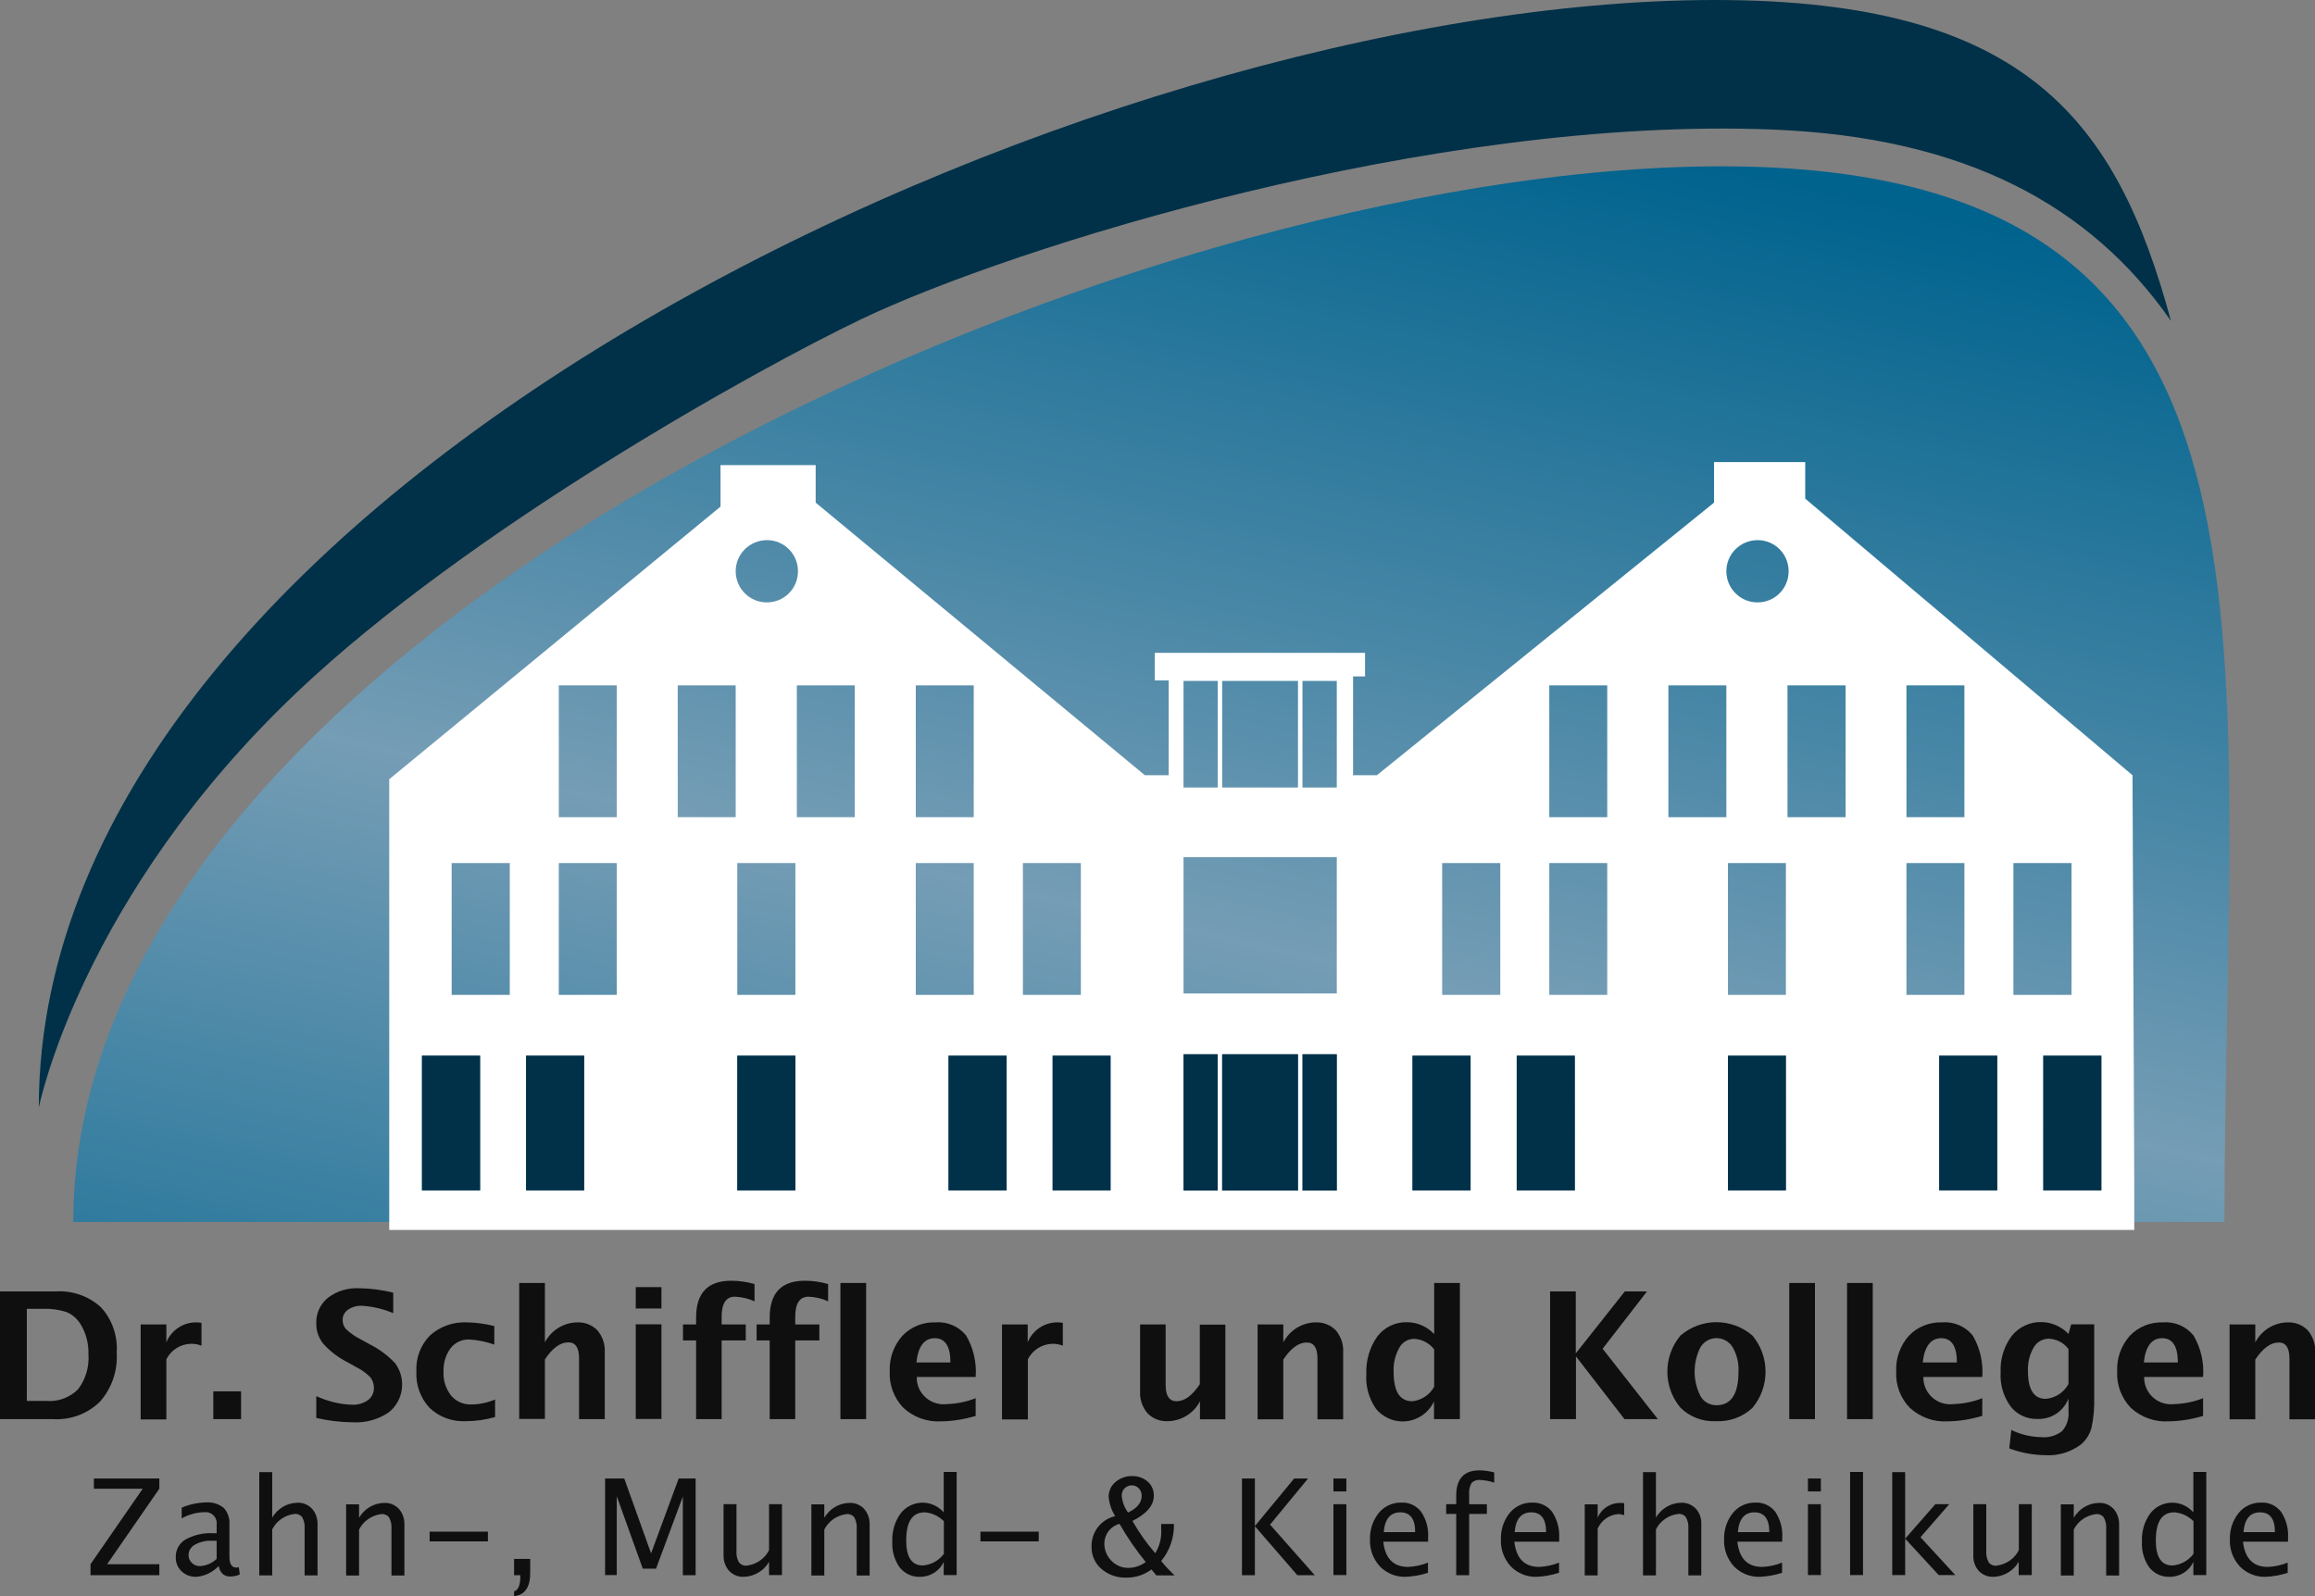 <?xml version="1.0" encoding="UTF-8"?>
<svg id="Ebene_1" data-name="Ebene 1" xmlns="http://www.w3.org/2000/svg" xmlns:xlink="http://www.w3.org/1999/xlink" viewBox="0 0 145 100">
  <rect x="0" y="0" width="145" height="100" fill="#808080" stroke="none"/>
  <defs>
    <style>
      .cls-1 {
        fill: #003148;
      }

      .cls-2 {
        fill: #fff;
      }

      .cls-3 {
        fill: #0f0f0f;
      }

      .cls-4 {
        fill: url(#Unbenannter_Verlauf);
      }
    </style>
    <linearGradient id="Unbenannter_Verlauf" data-name="Unbenannter Verlauf" x1="-222.45" y1="465.23" x2="-223.09" y2="463.83" gradientTransform="translate(30166.19 30785.02) scale(135.05 -66.14)" gradientUnits="userSpaceOnUse">
      <stop offset="0" stop-color="#00638e"/>
      <stop offset=".49" stop-color="#759db5"/>
      <stop offset="1" stop-color="#00638e"/>
    </linearGradient>
  </defs>
  <g id="logo">
    <path id="Pfad_1" data-name="Pfad 1" class="cls-4" d="M4.59,76.56h134.74c0-37.07,5.7-66.14-31.51-66.14S4.59,39.49,4.59,76.56"/>
    <path id="Pfad_2" data-name="Pfad 2" class="cls-2" d="M133.68,74.58l-.04-9.83-.07-16.18-20.5-17.33v-2.29h-5.71v2.54l-21.12,17.08h-1.49v-6.19h.75v-1.48h-13.17v1.73h.87v5.94h-1.49l-20.62-17.08v-2.35h-5.96v2.6l-20.75,17.08v28.24h109.3v-2.47h0ZM46.18,54.07h3.64v8.26h-3.64v-8.26ZM108.23,54.07h3.63v8.26h-3.63v-8.26ZM126.11,54.07h3.64v8.26h-3.64v-8.26ZM119.41,42.94h3.63v8.26h-3.63v-8.26ZM119.41,54.07h3.63v8.26h-3.63v-8.26ZM115.59,51.2h-3.63v-8.26h3.64v8.26ZM110.09,33.84c1.08,0,1.95.88,1.94,1.96,0,1.08-.88,1.95-1.96,1.94-1.07,0-1.94-.88-1.94-1.95,0-1.08.88-1.95,1.96-1.95M104.5,42.94h3.63v8.26h-3.63v-8.26ZM97.04,42.94h3.63v8.26h-3.63v-8.26ZM97.04,54.07h3.63v8.26h-3.63v-8.26ZM90.33,54.07h3.64v8.26h-3.64v-8.26ZM81.58,42.66h2.15v6.68h-2.15v-6.68ZM76.55,42.66h4.75v6.68h-4.75v-6.68ZM74.13,42.66h2.14v6.68h-2.14v-6.68ZM74.13,53.7h9.6v8.54h-9.6v-8.54ZM64.07,54.07h3.63v8.26h-3.63v-8.26ZM57.36,42.94h3.63v8.26h-3.63v-8.26ZM57.36,54.07h3.63v8.26h-3.63v-8.26ZM53.54,51.2h-3.63v-8.26h3.63v8.26ZM48.04,33.84c1.08,0,1.95.88,1.94,1.96,0,1.08-.88,1.95-1.96,1.94-1.07,0-1.94-.88-1.94-1.95,0-1.08.88-1.95,1.96-1.95M42.45,42.94h3.63v8.26h-3.63v-8.26ZM35,42.94h3.63v8.26h-3.63v-8.26ZM35,54.07h3.63v8.26h-3.63v-8.26ZM28.29,54.07h3.64v8.26h-3.64v-8.26ZM26.43,66.14h3.64v8.44h-3.64v-8.44ZM32.95,66.14h3.64v8.44h-3.64v-8.44ZM46.18,66.14h3.64v8.44h-3.64v-8.44ZM59.41,66.14h3.64v8.44h-3.64v-8.44ZM65.93,66.14h3.63v8.44h-3.63v-8.44ZM74.13,66.05h2.14v8.54h-2.14v-8.54ZM76.55,66.05h4.75v8.54h-4.75v-8.54ZM81.58,66.05h2.15v8.54h-2.14v-8.54ZM88.47,66.14h3.64v8.44h-3.64v-8.44ZM95,66.14h3.64v8.44h-3.64v-8.44ZM108.23,66.14h3.63v8.44h-3.63v-8.44ZM121.46,66.14h3.64v8.44h-3.64v-8.44ZM127.98,66.14h3.64v8.44h-3.64v-8.44Z"/>
    <rect id="Rechteck_2" data-name="Rechteck 2" class="cls-1" x="127.98" y="66.14" width="3.64" height="8.44"/>
    <rect id="Rechteck_3" data-name="Rechteck 3" class="cls-1" x="121.46" y="66.14" width="3.64" height="8.44"/>
    <rect id="Rechteck_4" data-name="Rechteck 4" class="cls-1" x="108.23" y="66.14" width="3.63" height="8.44"/>
    <rect id="Rechteck_5" data-name="Rechteck 5" class="cls-1" x="95" y="66.14" width="3.64" height="8.44"/>
    <rect id="Rechteck_6" data-name="Rechteck 6" class="cls-1" x="88.47" y="66.14" width="3.64" height="8.44"/>
    <rect id="Rechteck_7" data-name="Rechteck 7" class="cls-1" x="81.58" y="66.05" width="2.15" height="8.54"/>
    <rect id="Rechteck_8" data-name="Rechteck 8" class="cls-1" x="76.55" y="66.05" width="4.75" height="8.54"/>
    <rect id="Rechteck_9" data-name="Rechteck 9" class="cls-1" x="74.13" y="66.05" width="2.14" height="8.54"/>
    <rect id="Rechteck_10" data-name="Rechteck 10" class="cls-1" x="65.93" y="66.14" width="3.63" height="8.44"/>
    <rect id="Rechteck_11" data-name="Rechteck 11" class="cls-1" x="59.41" y="66.14" width="3.64" height="8.44"/>
    <rect id="Rechteck_12" data-name="Rechteck 12" class="cls-1" x="46.18" y="66.14" width="3.64" height="8.44"/>
    <rect id="Rechteck_13" data-name="Rechteck 13" class="cls-1" x="32.95" y="66.14" width="3.64" height="8.44"/>
    <rect id="Rechteck_14" data-name="Rechteck 14" class="cls-1" x="26.43" y="66.14" width="3.64" height="8.44"/>
    <path id="Pfad_3" data-name="Pfad 3" class="cls-3" d="M0,88.91v-8h3.46c1.05-.07,2.08.28,2.86.99.71.77,1.06,1.8.99,2.85.07,1.12-.31,2.23-1.05,3.07-.78.76-1.85,1.16-2.94,1.09H0ZM1.67,87.77h1.25c.73.06,1.45-.21,1.97-.73.48-.63.71-1.42.65-2.21.02-.67-.16-1.34-.52-1.91-.21-.32-.51-.58-.86-.72-.47-.15-.97-.22-1.47-.2h-1.01v5.77Z"/>
    <path id="Pfad_4" data-name="Pfad 4" class="cls-3" d="M8.81,88.91v-5.93h1.61v1.12c.31-.77,1.07-1.27,1.9-1.25.1,0,.2.01.3.03v1.43c-.2-.08-.42-.12-.64-.12-.66.01-1.26.38-1.56.97v3.77h-1.61Z"/>
    <rect id="Rechteck_15" data-name="Rechteck 15" class="cls-3" x="13.36" y="87.17" width="1.74" height="1.74"/>
    <path id="Pfad_5" data-name="Pfad 5" class="cls-3" d="M19.81,88.84v-1.37c.7.32,1.45.51,2.22.54.36.02.72-.08,1.02-.29.24-.18.38-.47.37-.78,0-.24-.08-.47-.23-.66-.26-.26-.56-.47-.88-.63l-.54-.3c-.57-.29-1.09-.68-1.52-1.16-.3-.37-.45-.82-.44-1.29-.02-.61.25-1.2.73-1.59.55-.42,1.23-.63,1.93-.6.73.01,1.46.1,2.16.28v1.28c-.62-.26-1.28-.42-1.95-.46-.31-.02-.63.07-.89.25-.21.15-.34.39-.33.65,0,.22.08.42.23.58.26.24.56.45.88.61l.58.32c.6.3,1.14.7,1.6,1.19.71.96.54,2.32-.39,3.07-.67.46-1.48.68-2.29.63-.76-.01-1.51-.1-2.25-.27"/>
    <path id="Pfad_6" data-name="Pfad 6" class="cls-3" d="M31.01,88.78c-.6.17-1.22.26-1.85.26-.83.04-1.65-.26-2.25-.83-.57-.61-.87-1.43-.83-2.27-.05-.84.26-1.67.85-2.27.64-.58,1.49-.87,2.35-.82.57.01,1.13.09,1.68.23v1.16c-.51-.18-1.04-.29-1.58-.32-.45-.01-.89.19-1.16.55-.31.42-.46.94-.44,1.46-.03.54.14,1.07.47,1.5.31.37.78.58,1.27.56.51,0,1.02-.11,1.49-.31v1.1Z"/>
    <path id="Pfad_7" data-name="Pfad 7" class="cls-3" d="M32.52,88.91v-8.53h1.61v3.72c.4-.76,1.17-1.24,2.03-1.25.47-.02.93.16,1.26.5.32.38.49.87.46,1.37v4.19h-1.61v-3.8c0-.67-.22-1.01-.67-1.01-.51,0-1,.36-1.47,1.07v3.73h-1.61Z"/>
    <path id="Pfad_8" data-name="Pfad 8" class="cls-3" d="M39.82,80.64h1.61v1.34h-1.61v-1.34ZM39.82,82.97h1.61v5.93h-1.61v-5.93Z"/>
    <path id="Pfad_9" data-name="Pfad 9" class="cls-3" d="M43.6,88.91v-4.93h-.82v-1h.82v-.43c0-1.54.73-2.31,2.2-2.31.49,0,.99.07,1.46.21v1.08c-.39-.18-.8-.27-1.23-.29-.55,0-.83.42-.83,1.25v.49h1.51v1h-1.51v4.93h-1.61Z"/>
    <path id="Pfad_10" data-name="Pfad 10" class="cls-3" d="M48.21,88.91v-4.93h-.82v-1h.82v-.43c0-1.54.73-2.31,2.2-2.31.49,0,.99.07,1.46.21v1.08c-.39-.18-.8-.27-1.23-.29-.55,0-.83.42-.83,1.25v.49h1.51v1h-1.51v4.93h-1.61Z"/>
    <rect id="Rechteck_16" data-name="Rechteck 16" class="cls-3" x="52.64" y="80.38" width="1.61" height="8.53"/>
    <path id="Pfad_11" data-name="Pfad 11" class="cls-3" d="M61.11,88.71c-.7.21-1.43.33-2.17.34-.87.05-1.71-.26-2.35-.84-.59-.61-.91-1.45-.86-2.3-.04-.81.25-1.61.79-2.22.54-.57,1.3-.87,2.08-.84.73-.06,1.45.25,1.91.82.46.78.67,1.69.6,2.6h-3.69c-.02.93.72,1.69,1.64,1.71.08,0,.15,0,.23-.01.62-.02,1.24-.14,1.82-.37v1.12ZM57.39,85.36h2.14c0-1.01-.33-1.52-.98-1.52s-1.05.51-1.15,1.52"/>
    <path id="Pfad_12" data-name="Pfad 12" class="cls-3" d="M62.76,88.91v-5.93h1.61v1.12c.31-.77,1.07-1.27,1.9-1.25.1,0,.2.01.3.03v1.43c-.2-.08-.42-.12-.63-.12-.66.01-1.26.38-1.56.97v3.77h-1.61Z"/>
    <path id="Pfad_13" data-name="Pfad 13" class="cls-3" d="M75.16,88.91v-1.12c-.39.76-1.17,1.24-2.03,1.25-.47.02-.93-.16-1.26-.5-.32-.38-.49-.87-.46-1.37v-4.19h1.6v3.8c0,.67.23,1.01.68,1.01.51,0,.99-.36,1.46-1.07v-3.73h1.6v5.93h-1.6Z"/>
    <path id="Pfad_14" data-name="Pfad 14" class="cls-3" d="M78.77,88.91v-5.93h1.61v1.12c.4-.76,1.17-1.24,2.03-1.25.47-.02.93.16,1.26.5.32.38.49.87.46,1.37v4.2h-1.61v-3.8c0-.67-.22-1.01-.67-1.01-.51,0-1,.36-1.47,1.07v3.74h-1.61Z"/>
    <path id="Pfad_15" data-name="Pfad 15" class="cls-3" d="M89.82,88.91v-1.11c-.51,1.09-1.8,1.56-2.88,1.05-.29-.14-.55-.33-.75-.58-.44-.63-.66-1.39-.61-2.16-.04-.85.2-1.69.69-2.38.44-.58,1.13-.91,1.86-.89.64,0,1.25.27,1.7.74v-3.2h1.61v8.53h-1.61ZM89.82,84.53c-.3-.39-.75-.62-1.24-.65-.4,0-.76.22-.94.57-.26.47-.38.99-.35,1.52,0,1.21.39,1.82,1.17,1.82.58-.06,1.09-.4,1.37-.91v-2.35Z"/>
    <path id="Pfad_16" data-name="Pfad 16" class="cls-3" d="M97.09,88.91v-8h1.61v3.88l3.07-3.88h1.39l-2.78,3.59,3.46,4.41h-2.09l-3.04-3.93v3.93h-1.61Z"/>
    <path id="Pfad_17" data-name="Pfad 17" class="cls-3" d="M107.48,89.04c-.82.04-1.63-.26-2.22-.84-1.1-1.31-1.1-3.22,0-4.53,1.3-1.11,3.2-1.11,4.5,0,1.1,1.31,1.1,3.23,0,4.54-.62.58-1.45.87-2.29.83M107.51,88.04c.92,0,1.38-.7,1.38-2.11.03-.53-.1-1.07-.37-1.53-.34-.55-1.06-.73-1.62-.39-.16.1-.29.23-.39.39-.49.97-.49,2.11,0,3.07.2.36.58.57.99.57"/>
    <rect id="Rechteck_17" data-name="Rechteck 17" class="cls-3" x="112.07" y="80.38" width="1.61" height="8.53"/>
    <rect id="Rechteck_18" data-name="Rechteck 18" class="cls-3" x="115.69" y="80.38" width="1.61" height="8.53"/>
    <path id="Pfad_18" data-name="Pfad 18" class="cls-3" d="M124.15,88.71c-.7.21-1.43.33-2.17.34-.87.05-1.71-.26-2.35-.84-.6-.61-.91-1.45-.86-2.3-.04-.81.25-1.61.79-2.22.54-.57,1.3-.87,2.09-.84.73-.06,1.45.25,1.91.82.46.78.67,1.69.6,2.6h-3.69c-.02.93.72,1.69,1.64,1.71.08,0,.15,0,.23-.01.62-.02,1.24-.14,1.82-.37v1.12ZM120.43,85.36h2.14c0-1.01-.33-1.52-.98-1.52s-1.05.51-1.16,1.52"/>
    <path id="Pfad_19" data-name="Pfad 19" class="cls-3" d="M125.85,90.75l.13-1.16c.59.29,1.24.44,1.89.45.46.04.92-.09,1.29-.38.3-.34.44-.78.4-1.23v-.81c-.31.8-1.08,1.31-1.94,1.28-.66.02-1.29-.27-1.69-.79-.45-.62-.67-1.38-.62-2.14-.04-.82.21-1.62.7-2.28.45-.56,1.14-.88,1.86-.86.64.01,1.24.28,1.69.74l.17-.6h1.44v4.53c.02.66-.03,1.31-.17,1.96-.11.4-.33.75-.64,1.02-.65.5-1.45.74-2.26.69-.77-.01-1.53-.16-2.24-.42M129.56,86.7v-2.18c-.29-.39-.73-.62-1.22-.65-.4,0-.77.21-.96.55-.26.45-.38.96-.36,1.48,0,1.16.37,1.74,1.12,1.74.6-.05,1.13-.4,1.42-.93"/>
    <path id="Pfad_20" data-name="Pfad 20" class="cls-3" d="M137.99,88.71c-.7.21-1.43.33-2.17.34-.87.05-1.71-.26-2.35-.84-.59-.61-.91-1.45-.86-2.3-.04-.81.25-1.61.79-2.22.54-.57,1.3-.87,2.08-.84.73-.06,1.45.25,1.91.82.46.78.67,1.69.6,2.6h-3.69c-.02.93.72,1.69,1.64,1.71.08,0,.15,0,.23-.01.62-.02,1.24-.14,1.82-.37v1.12ZM134.27,85.36h2.14c0-1.01-.33-1.52-.98-1.52s-1.05.51-1.15,1.52"/>
    <path id="Pfad_21" data-name="Pfad 21" class="cls-3" d="M139.65,88.91v-5.93h1.61v1.12c.4-.76,1.17-1.24,2.03-1.25.47-.02.93.16,1.26.5.32.38.49.87.46,1.37v4.2h-1.61v-3.8c0-.67-.22-1.01-.67-1.01-.51,0-1,.36-1.47,1.07v3.74h-1.61Z"/>
    <path id="Pfad_22" data-name="Pfad 22" class="cls-3" d="M5.67,98.69v-.69l3.27-4.73h-3.06v-.64h4.1v.64l-3.27,4.73h3.27v.69h-4.3Z"/>
    <path id="Pfad_23" data-name="Pfad 23" class="cls-3" d="M13.69,98.12c-.37.39-.87.63-1.4.67-.34.01-.67-.11-.92-.35-.24-.23-.37-.54-.36-.87-.02-.46.22-.89.61-1.12.54-.29,1.15-.43,1.76-.39h.19v-.54c.05-.38-.22-.73-.6-.78-.07,0-.13,0-.2,0-.49.02-.96.15-1.39.39v-.67c.48-.21,1.01-.32,1.53-.33.4-.03.79.09,1.1.34.26.28.39.66.36,1.04v2.01c0,.46.14.69.43.69.05,0,.1,0,.16-.02l.06.45c-.19.09-.4.13-.61.13-.38,0-.62-.22-.72-.67M13.57,97.68v-1.15h-.27c-.38-.02-.75.06-1.08.24-.25.13-.41.38-.41.66,0,.19.07.36.21.49.13.13.31.2.5.2.39-.02.76-.18,1.05-.45"/>
    <path id="Pfad_24" data-name="Pfad 24" class="cls-3" d="M16.24,98.69v-6.46h.81v2.85c.33-.56.92-.92,1.57-.93.35-.02.68.12.92.37.24.27.36.62.35.99v3.19h-.81v-2.93c.02-.24-.03-.49-.15-.71-.11-.15-.3-.23-.48-.21-.6.07-1.13.43-1.4.97v2.88h-.81Z"/>
    <path id="Pfad_25" data-name="Pfad 25" class="cls-3" d="M21.68,98.69v-4.44h.81v.84c.33-.56.92-.92,1.57-.93.35-.02.68.12.92.37.24.27.36.62.35.99v3.19h-.81v-2.93c.02-.24-.03-.49-.15-.71-.11-.15-.3-.23-.48-.21-.6.07-1.13.43-1.4.97v2.88h-.81Z"/>
    <rect id="Rechteck_19" data-name="Rechteck 19" class="cls-3" x="26.91" y="95.96" width="3.65" height=".61"/>
    <path id="Pfad_26" data-name="Pfad 26" class="cls-3" d="M32.2,100v-.3c.26-.07.39-.38.39-.93v-.08h-.39v-1.02h1.01v.88c0,.9-.34,1.38-1.01,1.45"/>
    <path id="Pfad_27" data-name="Pfad 27" class="cls-3" d="M37.9,98.69v-6.06h1.2l1.68,4.69,1.73-4.69h1.06v6.06h-.8v-4.93l-1.68,4.52h-.83l-1.63-4.54v4.94h-.74Z"/>
    <path id="Pfad_28" data-name="Pfad 28" class="cls-3" d="M48.17,98.69v-.84c-.32.56-.92.92-1.57.94-.35.02-.69-.12-.93-.37-.24-.27-.36-.63-.35-.99v-3.19h.81v2.93c-.02.25.03.49.15.71.12.15.3.23.49.21.6-.07,1.13-.43,1.4-.97v-2.88h.81v4.44h-.81Z"/>
    <path id="Pfad_29" data-name="Pfad 29" class="cls-3" d="M50.82,98.69v-4.44h.81v.84c.33-.56.92-.92,1.57-.93.35-.02.68.12.92.37.24.27.36.62.35.99v3.19h-.81v-2.93c.02-.24-.03-.49-.15-.71-.11-.15-.3-.23-.48-.21-.6.07-1.13.43-1.4.97v2.88h-.81Z"/>
    <path id="Pfad_30" data-name="Pfad 30" class="cls-3" d="M59.11,98.69v-.84c-.26.58-.85.95-1.49.94-.49.02-.96-.2-1.27-.59-.33-.47-.49-1.03-.46-1.6-.03-.64.15-1.27.52-1.78.59-.76,1.68-.9,2.44-.31.09.07.18.15.26.24v-2.53h.81v6.46h-.81ZM59.11,95.3c-.32-.32-.74-.52-1.19-.55-.78,0-1.16.59-1.16,1.77,0,1.04.35,1.56,1.04,1.56.53-.04,1.01-.31,1.32-.73v-2.05Z"/>
    <path id="Pfad_31" data-name="Pfad 31" class="cls-3" d="M72.42,98.69l-.3-.36c-.45.34-1.01.52-1.57.51-.57.02-1.13-.17-1.57-.55-.4-.35-.63-.87-.61-1.4-.02-.91.6-1.7,1.48-1.9-.23-.37-.38-.79-.41-1.23,0-.35.16-.69.43-.91.29-.25.66-.38,1.04-.37.36-.01.71.11.98.35.25.22.39.54.38.88,0,.61-.45,1.13-1.34,1.58.41.72.88,1.39,1.43,2.02.28-.46.41-.99.37-1.53v-.3h.8c.02.84-.26,1.67-.8,2.32.26.32.54.62.84.9h-1.15ZM71.76,97.86c-.61-.75-1.16-1.55-1.64-2.39-.56.15-.94.65-.95,1.22,0,.41.15.8.44,1.09.28.29.66.46,1.07.45.39,0,.78-.14,1.09-.37M70.64,94.77c.58-.27.87-.62.87-1.06.01-.35-.26-.64-.6-.65-.35-.01-.64.26-.65.6,0,.02,0,.03,0,.05.03.38.17.74.39,1.05"/>
    <path id="Pfad_32" data-name="Pfad 32" class="cls-3" d="M77.79,98.69v-6.06h.81v2.98l2.46-2.98h.87l-2.38,2.89,2.8,3.17h-1.09l-2.66-3.07v3.07h-.81Z"/>
    <path id="Pfad_33" data-name="Pfad 33" class="cls-3" d="M83.52,92.63h.81v.81h-.81v-.81ZM83.52,94.24h.81v4.44h-.81v-4.44Z"/>
    <path id="Pfad_34" data-name="Pfad 34" class="cls-3" d="M89.43,98.54c-.45.15-.92.23-1.39.25-.6.02-1.19-.22-1.61-.65-.42-.46-.65-1.07-.62-1.69-.02-.6.17-1.19.55-1.66.34-.42.86-.66,1.4-.65.49-.03.95.19,1.25.57.32.48.48,1.05.44,1.63v.25h-2.81c.12,1.06.64,1.58,1.56,1.58.43-.02.85-.11,1.24-.27v.64ZM86.67,95.99h1.97c0-.83-.31-1.24-.93-1.24s-.97.41-1.04,1.24"/>
    <path id="Pfad_35" data-name="Pfad 35" class="cls-3" d="M92.02,94.85v3.84h-.81v-3.84h-.63v-.61h.63v-.53c0-1.06.48-1.59,1.45-1.59.31,0,.62.05.93.13v.64c-.28-.1-.58-.15-.88-.17-.2-.02-.4.05-.54.19-.12.22-.17.46-.15.71v.62h1.11v.61h-1.11Z"/>
    <path id="Pfad_36" data-name="Pfad 36" class="cls-3" d="M97.63,98.54c-.45.15-.92.23-1.39.25-.6.02-1.19-.22-1.61-.65-.42-.46-.65-1.07-.62-1.69-.02-.6.17-1.19.55-1.66.34-.42.86-.66,1.4-.65.49-.02.95.19,1.25.57.32.48.48,1.05.45,1.63v.25h-2.81c.12,1.06.64,1.58,1.56,1.58.43-.02.85-.11,1.24-.27v.64ZM94.87,95.99h1.97c0-.83-.31-1.24-.93-1.24s-.97.41-1.04,1.24"/>
    <path id="Pfad_37" data-name="Pfad 37" class="cls-3" d="M99.26,98.69v-4.44h.81v.84c.23-.57.79-.93,1.4-.93.09,0,.17,0,.26.02v.75c-.12-.04-.24-.07-.37-.07-.57.04-1.06.39-1.29.91v2.93h-.81Z"/>
    <path id="Pfad_38" data-name="Pfad 38" class="cls-3" d="M102.91,98.69v-6.46h.81v2.85c.33-.56.92-.92,1.57-.93.35-.02.68.12.93.37.24.27.36.62.34.99v3.19h-.81v-2.93c.02-.24-.03-.49-.15-.71-.11-.15-.3-.23-.48-.21-.6.07-1.13.43-1.4.97v2.88h-.81Z"/>
    <path id="Pfad_39" data-name="Pfad 39" class="cls-3" d="M111.61,98.54c-.45.15-.92.23-1.39.25-.6.02-1.19-.22-1.61-.65-.42-.46-.65-1.07-.62-1.69-.02-.6.17-1.19.55-1.66.34-.42.86-.66,1.4-.65.49-.03.95.19,1.25.57.32.48.48,1.05.44,1.63v.25h-2.81c.12,1.06.64,1.58,1.56,1.58.43-.02.85-.11,1.24-.27v.64ZM108.85,95.99h1.97c0-.83-.31-1.24-.93-1.24s-.97.41-1.04,1.24"/>
    <path id="Pfad_40" data-name="Pfad 40" class="cls-3" d="M113.24,92.63h.81v.81h-.81v-.81ZM113.24,94.24h.81v4.44h-.81v-4.44Z"/>
    <rect id="Rechteck_20" data-name="Rechteck 20" class="cls-3" x="115.88" y="92.22" width=".81" height="6.46"/>
    <path id="Pfad_41" data-name="Pfad 41" class="cls-3" d="M118.52,98.69v-6.46h.81v4.17l1.89-2.16h.87l-1.8,2.07,2.18,2.37h-1.04l-2.1-2.28v2.28h-.81Z"/>
    <path id="Pfad_42" data-name="Pfad 42" class="cls-3" d="M126.44,98.69v-.84c-.32.56-.92.92-1.57.94-.35.02-.69-.12-.93-.37-.24-.27-.36-.63-.34-.99v-3.19h.81v2.93c-.02.25.03.49.15.71.11.15.3.23.49.21.6-.07,1.13-.43,1.4-.97v-2.88h.81v4.44h-.81Z"/>
    <path id="Pfad_43" data-name="Pfad 43" class="cls-3" d="M129.08,98.69v-4.44h.81v.84c.33-.56.92-.92,1.57-.93.35-.02.68.12.92.37.24.27.36.62.35.99v3.19h-.81v-2.93c.02-.24-.03-.49-.15-.71-.11-.15-.3-.23-.48-.21-.6.07-1.13.43-1.4.97v2.88h-.81Z"/>
    <path id="Pfad_44" data-name="Pfad 44" class="cls-3" d="M137.38,98.69v-.84c-.26.58-.85.95-1.49.94-.49.02-.96-.2-1.27-.59-.33-.47-.49-1.03-.46-1.6-.03-.64.15-1.27.52-1.78.59-.76,1.68-.9,2.44-.31.09.07.18.15.26.24v-2.53h.81v6.46h-.81ZM137.38,95.3c-.32-.32-.74-.52-1.19-.55-.78,0-1.16.59-1.16,1.77,0,1.04.35,1.56,1.04,1.56.53-.04,1.01-.31,1.32-.73v-2.05Z"/>
    <path id="Pfad_45" data-name="Pfad 45" class="cls-3" d="M143.29,98.54c-.45.15-.92.23-1.39.25-.6.02-1.19-.22-1.61-.65-.42-.46-.65-1.07-.62-1.69-.02-.6.17-1.19.55-1.66.34-.42.86-.66,1.4-.65.49-.03.95.19,1.25.57.32.48.48,1.05.44,1.63v.25h-2.82c.12,1.06.64,1.58,1.56,1.58.43-.02.85-.11,1.24-.27v.64ZM140.53,95.99h1.96c0-.83-.31-1.24-.93-1.24s-.97.41-1.04,1.24"/>
    <path id="Pfad_46" data-name="Pfad 46" class="cls-1" d="M2.43,69.4C2.43,30.51,68.39,0,107.43,0c19.52,0,25.17,7.62,28.55,20.11-5.04-7.24-12.88-11.5-24.88-11.99-21.38-.88-47.68,7.35-57.16,11.88-6.55,3.13-24.56,13.15-35.32,23.35C5.03,56.23,2.43,69.4,2.43,69.4"/>
    <rect id="Rechteck_21" data-name="Rechteck 21" class="cls-3" x="61.41" y="95.96" width="3.65" height=".61"/>
  </g>
</svg>